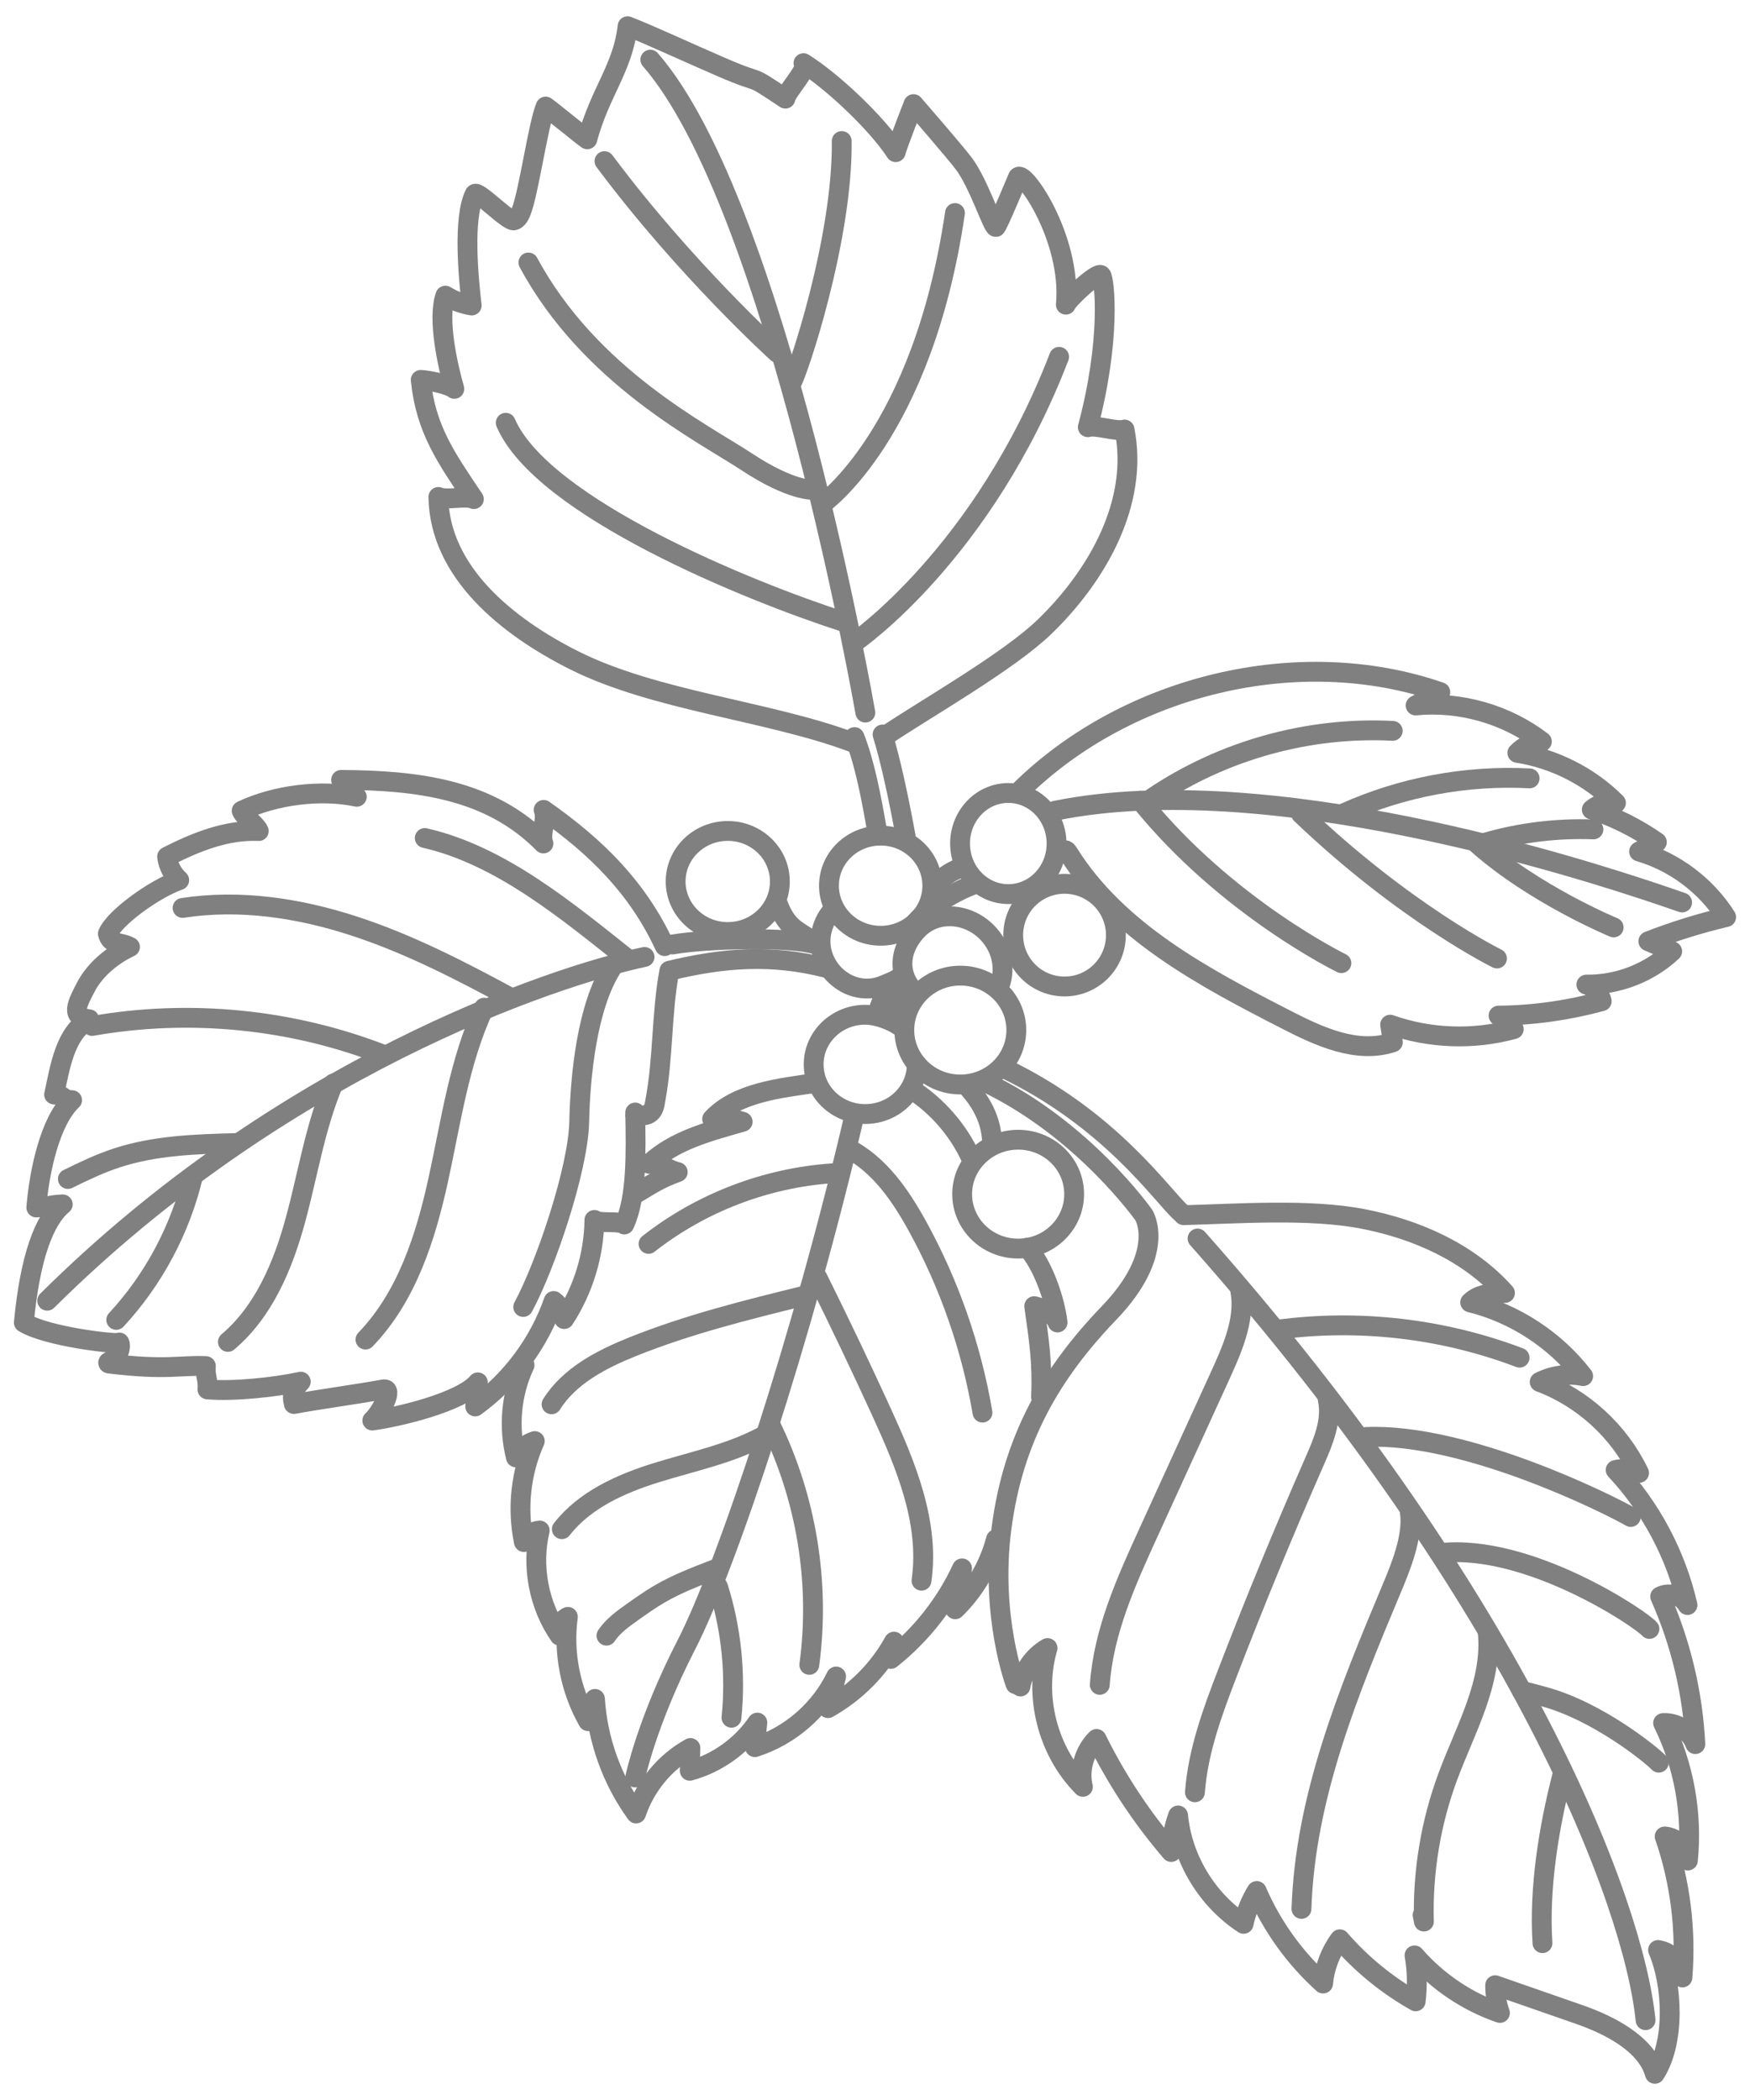 <?xml version="1.0" encoding="utf-8"?>
<!-- Generator: Adobe Illustrator 24.0.2, SVG Export Plug-In . SVG Version: 6.00 Build 0)  -->
<svg version="1.1" id="レイヤー_1" xmlns="http://www.w3.org/2000/svg" xmlns:xlink="http://www.w3.org/1999/xlink" x="0px"
	 y="0px" width="75px" height="90px" viewBox="0 0 75 90" style="enable-background:new 0 0 75 90;" xml:space="preserve">
<style type="text/css">
	.st0{fill:none;stroke:#808080;stroke-width:0.85;stroke-linecap:round;stroke-linejoin:round;stroke-miterlimit:10;}
</style>
<g>
	<path class="st0" d="M35.398,41.478c-2.326-0.59-4.379-0.439-6.711,0.125c-0.344,1.842-0.254,3.699-0.598,5.543
		c-0.045,0.242-0.066,0.732-0.729,0.652c-0.246-0.029-0.098,0.125-0.137-0.119c0.034,1.736,0.066,3.666-0.467,4.799
		c-0.252-0.182-1.029-0.014-1.281-0.195c-0.021,1.5-0.476,2.992-1.296,4.248c-0.035-0.305-0.203-0.594-0.451-0.775
		c-0.627,1.801-1.817,3.402-3.362,4.52c0.038-0.344,0.076-0.688,0.113-1.033c-0.71,0.852-3.424,1.49-4.523,1.637
		c0.36-0.326,0.946-1.42,0.467-1.334c-1.1,0.203-2.729,0.422-3.829,0.625c-0.11-0.414,0.003-0.645,0.296-0.957
		c-1.082,0.238-2.896,0.43-4,0.332c0.032-0.451-0.1-0.547-0.067-1c-1.162-0.043-1.708,0.189-4.156-0.109
		c-0.039-0.006-0.046-0.055-0.01-0.07c0.622-0.262,0.494-0.943,0.432-0.82c-0.134,0.068-3.052-0.254-4.067-0.865
		c0.267-2.801,0.867-4.4,1.667-5.066c-0.591,0.025-0.543,0.105-1.133,0.133c0.133-1.6,0.6-3.717,1.533-4.6
		c-0.483-0.018-0.288-0.223-0.77-0.24c0.26-1.188,0.455-2.613,1.504-3.227c-0.827-0.088-0.52-0.664-0.133-1.4
		c0.386-0.736,1.128-1.346,1.881-1.699c-0.462-0.246-0.82-0.06-0.948-0.566c0.267-0.668,1.962-1.908,3.058-2.297
		c-0.287-0.258-0.476-0.625-0.519-1.008c1.23-0.625,2.551-1.16,3.928-1.096c-0.133-0.303-0.601-0.566-0.733-0.867
		c1.421-0.678,3.394-0.932,4.933-0.601c-0.251-0.329-0.421-0.395-0.671-0.724c3.274,0.018,6.375,0.391,8.671,2.724
		c-0.173-0.431,0.181-1.007,0.008-1.438c2.258,1.584,4.035,3.336,5.191,5.838"/>
	<path class="st0" d="M36.531,31.812c-3.6-1.349-8.446-1.765-11.933-3.517c-2.872-1.442-5.763-3.783-5.81-6.997
		c0.372,0.166,1.147-0.074,1.52,0.092c-1.186-1.765-2.062-2.994-2.277-5.109c0.303,0.01,1.208,0.189,1.44,0.385
		c-0.29-1.01-0.731-3.004-0.383-3.995c0.344,0.212,0.729,0.357,1.127,0.422c-0.135-1.155-0.385-3.729,0.128-4.772
		c0.104-0.21,1.441,1.201,1.69,1.123c0.156-0.049,0.236-0.216,0.298-0.367c0.321-0.775,0.731-3.735,1.053-4.51
		c0.208,0.138,1.577,1.267,1.785,1.403c0.539-2.016,1.53-3.058,1.727-4.846c0.984,0.383,2.542,1.112,4.036,1.758
		c1.963,0.849,0.944,0.162,2.727,1.346c0.047-0.32,1.051-1.348,0.776-1.521c1.257,0.79,3.139,2.572,3.953,3.814
		c0.065-0.276,0.763-2.059,0.763-2.059s1.741,2.002,2.157,2.552c0.634,0.84,1.243,2.74,1.373,2.712
		c0.13-0.164,0.932-2.096,0.932-2.096c0.148-0.53,2.332,2.523,2.067,5.428c0.066-0.217,1.355-1.43,1.51-1.263
		c0.155,0.167,0.432,2.77-0.569,6.514c0.331-0.116,1.242,0.215,1.573,0.1c0.619,3.108-1.144,6.242-3.421,8.447
		c-1.545,1.495-5.022,3.47-6.806,4.663"/>
	<path class="st0" d="M43.748,33.853c4.585-4.491,11.913-6.288,17.979-4.191c-0.353,0.191-0.706,0.381-1.058,0.572
		c1.911-0.186,3.887,0.378,5.411,1.546c-0.395,0.021-0.778,0.199-1.051,0.486c1.587,0.246,3.089,1.01,4.226,2.144
		c-0.365-0.063-0.756,0.044-1.035,0.286c0.992,0.326,1.934,0.799,2.788,1.396c-0.254,0.135-0.508,0.268-0.762,0.402
		c1.527,0.445,2.88,1.465,3.731,2.809c-1.134,0.268-2.249,0.615-3.333,1.037c0.341,0.145,0.681,0.287,1.021,0.43
		c-0.981,0.924-2.329,1.447-3.677,1.426c0.323,0.098,0.584,0.381,0.657,0.713c-1.44,0.395-2.929,0.604-4.421,0.617
		c0.217,0.193,0.434,0.387,0.651,0.58c-1.73,0.475-3.605,0.406-5.297-0.191c0.038,0.252,0.075,0.502,0.114,0.754
		c-1.524,0.51-3.154-0.242-4.583-0.977c-3.518-1.803-7.205-3.758-9.306-7.107c-0.151-0.242-0.111-0.096-0.405-0.131"/>
	<path class="st0" d="M27.871,2.556c5.431,6.234,9.215,27.984,9.215,27.984"/>
	<path class="st0" d="M36.621,31.589c0.425,1.08,0.712,2.504,1.002,4.223"/>
	<path class="st0" d="M37.824,31.478c0.339,1.081,0.684,2.703,0.99,4.365"/>
	<path class="st0" d="M28.824,40.478c1.533-0.266,5.132-0.332,6.132,0"/>
	<path class="st0" d="M2.023,55.745c10-9.934,21.533-13.867,25.6-14.733"/>
	<path class="st0" d="M45.224,34.745c1.161-0.236,2.39-0.371,3.659-0.428c9.877-0.432,22.144,4.006,23.208,4.361"/>
	<path class="st0" d="M33.423,37.778c0,1.195-1,2.166-2.233,2.166c-1.234,0-2.234-0.971-2.234-2.166c0-1.197,1-2.166,2.234-2.166
		C32.423,35.612,33.423,36.581,33.423,37.778z"/>
	<path class="st0" d="M45.281,36.152c0,1.196-0.926,2.167-2.068,2.167c-1.142,0-2.068-0.971-2.068-2.167s0.926-2.167,2.068-2.167
		C44.355,33.985,45.281,34.956,45.281,36.152z"/>
	<path class="st0" d="M39.956,37.958c0,1.186-0.991,2.146-2.214,2.146c-1.223,0-2.215-0.961-2.215-2.146
		c0-1.186,0.992-2.146,2.215-2.146C38.965,35.812,39.956,36.772,39.956,37.958z"/>
	<path class="st0" d="M43.556,44.146c0,1.289-1.074,2.332-2.4,2.332c-1.325,0-2.4-1.043-2.4-2.332c0-1.289,1.075-2.334,2.4-2.334
		C42.482,41.812,43.556,42.856,43.556,44.146z"/>
	<path class="st0" d="M46.035,51.177c0,1.289-1.074,2.334-2.4,2.334c-1.325,0-2.4-1.045-2.4-2.334s1.075-2.332,2.4-2.332
		C44.961,48.845,46.035,49.888,46.035,51.177z"/>
	<path class="st0" d="M38.523,43.954c-0.359-0.244-0.971-0.465-1.443-0.465c-1.22,0-2.209,0.953-2.209,2.129
		c0,1.174,0.989,2.127,2.209,2.127c1.221,0,2.21-0.953,2.21-2.127"/>
	<path class="st0" d="M38.623,41.812c-0.191,0.205-0.454,0.279-0.733,0.4c-1.008,0.438-2.13-0.094-2.563-1.094
		c-0.331-0.762-0.138-1.623,0.423-2.182"/>
	<path class="st0" d="M41.824,37.878c-1.052,0.355-2.4,1.268-2.734,1.867"/>
	<path class="st0" d="M41.094,37.222c-0.388,0.152-0.739,0.4-1.011,0.717"/>
	<path class="st0" d="M42.224,46.378c4.2,2,6.8,5.701,6.8,5.701s1,1.6-1.5,4.199c-2.5,2.6-4.1,5.4-4.6,9.199
		c-0.5,3.801,0.6,6.701,0.6,6.701"/>
	<path class="st0" d="M34.953,46.411c-1.508,0.223-3.375,0.406-4.433,1.547c0.438-0.063,0.891-0.02,1.308,0.119
		c-1.469,0.424-2.904,0.783-4.004,1.801c0.37-0.104,0.843,0.281,1.222,0.354c-0.866,0.32-1.1,0.516-1.889,0.98"/>
	<path class="st0" d="M22.481,58.505c-0.573,1.223-0.705,2.646-0.37,3.955c0.155-0.334,0.456-0.594,0.808-0.699
		c-0.601,1.346-0.767,2.881-0.467,4.326c0.108-0.275,0.383-0.475,0.678-0.494c-0.363,1.533-0.043,3.215,0.855,4.508
		c-0.094-0.305,0.065-0.668,0.352-0.807c-0.207,1.531,0.103,3.125,0.867,4.469c-0.002-0.338,0.102-0.676,0.294-0.953
		c0.111,1.758,0.729,3.482,1.764,4.91c0.392-1.18,1.239-2.203,2.327-2.805c-0.009,0.324-0.018,0.65-0.027,0.975
		c1.168-0.318,2.214-1.064,2.895-2.064c-0.035,0.35-0.07,0.701-0.105,1.051c1.507-0.48,2.797-1.602,3.481-3.027
		c-0.116,0.451-0.232,0.902-0.348,1.355c1.183-0.662,2.175-1.66,2.829-2.848c0.095,0.246,0.042,0.543-0.134,0.738
		c1.301-1.031,2.355-2.371,3.051-3.879c-0.098,0.584-0.195,1.168-0.294,1.752c0.838-0.818,1.449-1.867,1.747-3"/>
	<path class="st0" d="M39.077,46.696c1.088,0.703,1.974,1.719,2.522,2.895"/>
	<path class="st0" d="M44.03,53.472c0.661,0.736,1.183,2.223,1.294,3.207c-0.131-0.361-0.626-0.613-1-0.701
		c0.208,1.48,0.356,2.406,0.292,3.9"/>
	<path class="st0" d="M36.623,47.778c-2.2,9.5-5.5,19.4-7.2,22.699c-1.7,3.301-2.2,5.701-2.2,5.701"/>
	<path class="st0" d="M50.724,52.079c2.331-0.063,5.389-0.285,7.679,0.158c2.29,0.443,4.543,1.436,6.095,3.176
		c-0.528,0.002-1.118,0.025-1.49,0.404c1.906,0.473,3.642,1.606,4.841,3.16c-0.625-0.127-1.293-0.037-1.862,0.25
		c1.848,0.691,3.407,2.119,4.259,3.898c-0.305-0.16-0.667-0.207-1.003-0.127c1.509,1.615,2.582,3.635,3.078,5.789
		c-0.211-0.4-0.769-0.576-1.171-0.365c0.885,1.992,1.399,4.148,1.507,6.326c-0.205-0.553-0.793-0.936-1.381-0.902
		c0.893,1.814,1.266,3.881,1.062,5.891c-0.02-0.521-0.473-0.992-0.995-1.031c0.667,1.932,0.928,4.004,0.761,6.043
		c-0.017-0.57-0.481-1.094-1.045-1.178c0.636,1.496,0.742,3.938-0.135,5.307c-0.364-1.291-1.956-2.092-3.223-2.535
		c-1.208-0.42-2.415-0.842-3.622-1.262c-0.002,0.404,0.067,0.809,0.204,1.188c-1.407-0.482-2.683-1.344-3.66-2.467
		c0.112,0.65,0.128,1.314,0.049,1.969c-1.226-0.692-2.331-1.594-3.251-2.658c-0.406,0.551-0.657,1.215-0.717,1.896
		c-1.217-1.098-2.195-2.459-2.844-3.965c-0.267,0.434-0.458,0.91-0.562,1.406c-1.566-1.023-2.629-2.781-2.808-4.643
		c-0.182,0.5-0.282,1.031-0.294,1.564c-1.265-1.473-2.343-3.104-3.2-4.844c-0.53,0.521-0.762,1.328-0.586,2.053
		c-1.513-1.523-2.116-3.889-1.515-5.949c-0.603,0.344-1.04,0.965-1.161,1.648"/>
	<path class="st0" d="M43.023,45.778c4.6,2.199,6.8,5.5,7.6,6.199"/>
	<path class="st0" d="M51.324,53.079c13.9,15.699,18.7,28.5,19.2,33.5"/>
	<path class="st0" d="M37.98,42.272c-0.153,0.576-0.273,0.881-0.381,1.131"/>
	<path class="st0" d="M33.29,38.612c0.4,1.133,0.816,1.217,1.466,1.666"/>
	<path class="st0" d="M41.556,46.679c0.934,1.066,0.934,2,0.958,2.158"/>
	<path class="st0" d="M38.756,41.944c-0.133,1.268-0.333,1.467-0.333,1.467"/>
	<path class="st0" d="M47.824,40.079c0,1.215-0.985,2.199-2.201,2.199c-1.215,0-2.2-0.984-2.2-2.199c0-1.215,0.984-2.201,2.2-2.201
		C46.838,37.878,47.824,38.864,47.824,40.079z"/>
	<path class="st0" d="M39.224,42.544c-0.847-0.846-0.641-1.959,0.132-2.732c0.773-0.771,2.086-0.713,2.933,0.135
		c0.635,0.635,0.829,1.533,0.559,2.268"/>
	<path class="st0" d="M53.157,55.345c0.232,1.25-0.411,2.617-0.939,3.773c-1.001,2.191-2.002,4.383-3.003,6.574
		c-0.953,2.086-1.921,4.229-2.081,6.516"/>
	<path class="st0" d="M56.903,59.981c0.193,0.885-0.185,1.785-0.549,2.613c-1.323,3.014-2.576,6.057-3.758,9.129
		c-0.634,1.646-1.254,3.33-1.385,5.09"/>
	<path class="st0" d="M60.423,64.812c0.144,1.055-0.389,2.342-0.801,3.324c-1.844,4.393-3.693,8.914-3.845,13.674"/>
	<path class="st0" d="M63.759,69.944c0.218,2.154-0.957,4.166-1.71,6.195c-0.734,1.98-1.084,4.104-1.025,6.213
		c-0.018-0.092-0.036-0.184-0.055-0.277"/>
	<path class="st0" d="M66.956,76.079c-0.585,2.262-1.003,4.867-0.85,7.199"/>
	<path class="st0" d="M36.35,49.222c1.337,0.691,2.237,2,2.964,3.32c1.368,2.484,2.316,5.201,2.792,7.998"/>
	<path class="st0" d="M35.039,54.771c0.941,1.896,1.853,3.807,2.734,5.732c1.048,2.289,2.077,4.75,1.72,7.242"/>
	<path class="st0" d="M32.997,61.024c1.565,3.176,2.162,6.82,1.688,10.328"/>
	<path class="st0" d="M30.618,67.938c0.034-0.074,0.137,0.012,0.161,0.09c0.565,1.799,0.76,3.715,0.57,5.59"/>
	<path class="st0" d="M35.686,50.284c-2.853,0.19-5.642,1.26-7.892,3.025"/>
	<path class="st0" d="M34.506,55.522c-2.501,0.615-5.011,1.236-7.399,2.197c-1.338,0.539-2.701,1.244-3.469,2.465"/>
	<path class="st0" d="M32.648,61.577c-1.411,0.744-3,1.064-4.524,1.539c-1.524,0.475-3.063,1.162-4.045,2.42"/>
	<path class="st0" d="M30.64,67.255c-0.815,0.313-1.635,0.625-2.389,1.068c-0.394,0.23-0.767,0.496-1.141,0.76
		c-0.413,0.293-0.836,0.596-1.119,1.017"/>
	<path class="st0" d="M26.224,41.478c-1.063,1.678-1.358,4.615-1.4,6.601c-0.044,2.024-1.438,6.152-2.4,7.934"/>
	<path class="st0" d="M20.748,43.187c-1.071,2.311-1.418,4.875-1.963,7.363c-0.544,2.486-1.354,5.029-3.122,6.861"/>
	<path class="st0" d="M14.288,46.437c-0.785,1.865-1.092,3.891-1.625,5.844c-0.532,1.953-1.351,3.922-2.896,5.229"/>
	<path class="st0" d="M8.271,50.407c-0.545,2.289-1.69,4.434-3.289,6.16"/>
	<path class="st0" d="M2.909,50.528c0.681-0.336,1.369-0.664,2.089-0.9c1.629-0.537,3.371-0.592,5.086-0.639"/>
	<path class="st0" d="M3.949,43.97c4.197-0.74,8.594-0.299,12.56,1.262"/>
	<path class="st0" d="M7.825,38.911c2.456-0.379,4.985,0.004,7.348,0.775s4.583,1.92,6.769,3.104"/>
	<path class="st0" d="M18.204,35.915c3.273,0.746,6.122,3.145,8.752,5.23"/>
	<path class="st0" d="M54.753,56.987c3.485-0.467,7.085-0.051,10.372,1.199"/>
	<path class="st0" d="M58.561,61.583c4.263-0.172,10.381,2.881,11.329,3.43"/>
	<path class="st0" d="M61.732,66.56c3.758-0.414,8.582,2.813,8.958,3.252"/>
	<path class="st0" d="M65.224,72.478c0.212,0.027,0.746,0.182,0.953,0.238c2.313,0.629,4.617,2.508,4.914,2.828"/>
	<path class="st0" d="M49.405,34.184c3-2.026,6.667-3.048,10.283-2.862"/>
	<path class="st0" d="M57.609,34.847c2.481-1.116,5.23-1.631,7.947-1.488"/>
	<path class="st0" d="M63.696,36.102c1.489-0.427,3.046-0.614,4.594-0.556"/>
	<path class="st0" d="M48.882,34.317c3.674,4.561,8.607,6.961,8.607,6.961"/>
	<path class="st0" d="M55.756,34.878c4.467,4.268,8.4,6.201,8.4,6.201"/>
	<path class="st0" d="M63.29,36.145c2.466,2.2,5.867,3.601,5.867,3.601"/>
	<path class="st0" d="M45.39,15.293c-3.239,8.423-8.725,12.203-8.725,12.203"/>
	<path class="st0" d="M40.927,9.13c-1.391,9.474-5.677,12.463-5.677,12.463"/>
	<path class="st0" d="M36.074,6.044c0.047,4.21-1.898,9.985-2.157,10.379"/>
	<path class="st0" d="M36.152,26.649c-4.008-1.288-12.917-4.903-14.478-8.531"/>
	<path class="st0" d="M22.646,11.25c2.64,4.902,7.489,7.31,9.378,8.556c1.889,1.245,2.831,1.189,2.831,1.189"/>
	<path class="st0" d="M25.906,6.906c3.476,4.663,7.403,8.212,7.403,8.212"/>
</g>
</svg>
